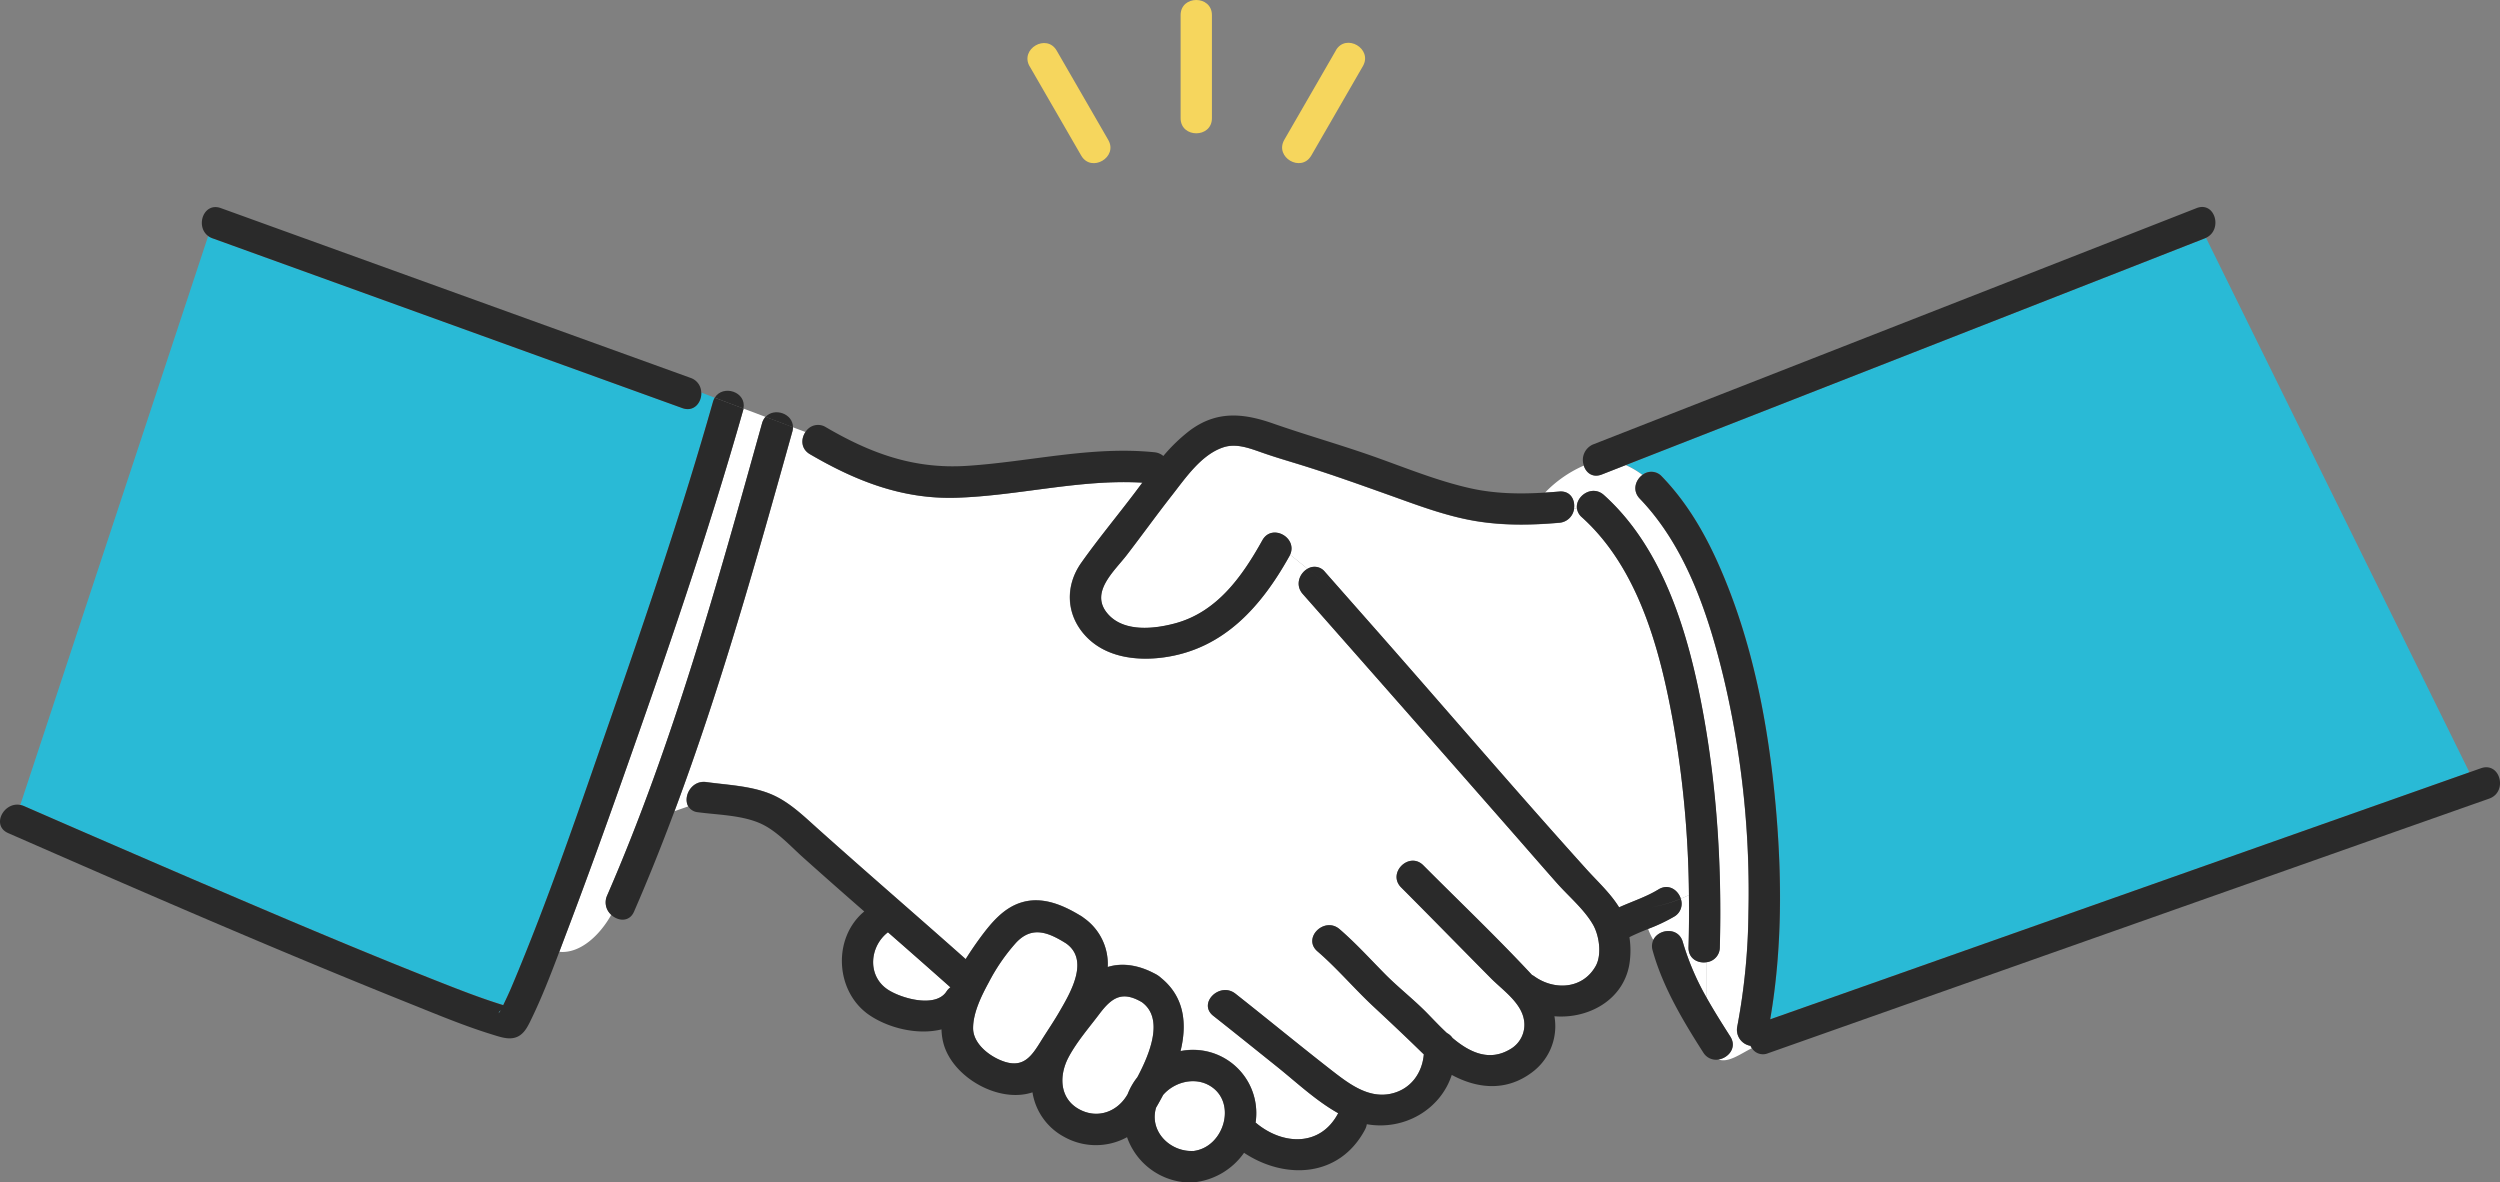 <svg id="レイヤー_1" data-name="レイヤー 1" xmlns="http://www.w3.org/2000/svg" viewBox="0 0 957.94 453.1"><rect x="0" y="0" width="957.94" height="453.1" fill="#808080" stroke="none"/><defs><style>.cls-1{fill:#f6d65d;}.cls-2{fill:#fff;}.cls-3{fill:#29bad6;}.cls-4{fill:#2a2a2a;}</style></defs><path class="cls-1" d="M452.38,5.8V45.29c0,7.72,12,7.73,12,0V5.8c0-7.73-12-7.74-12,0Z"/><path class="cls-1" d="M511.86,19.35,492.12,53.56c-3.87,6.7,6.49,12.75,10.36,6l19.74-34.2c3.87-6.7-6.49-12.75-10.36-6.06Z"/><path class="cls-1" d="M394.54,25.41l19.75,34.2c3.86,6.69,14.23.65,10.36-6q-9.87-17.12-19.75-34.21c-3.86-6.68-14.23-.65-10.36,6.06Z"/><path class="cls-2" d="M362.66,379.93a6.18,6.18,0,0,1,1.54-1.66q-11.91-10.62-23.94-21.09l0,0c-7.12,5.52-8,16.8,0,22C345.28,382.53,358.46,386.37,362.66,379.93Z"/><path class="cls-2" d="M406.34,387c4.14-7.14,11.05-19.32,2.08-25.55-6.77-4.19-13-6.74-19.08-.23a72.93,72.93,0,0,0-10.47,15.21c-2.79,5.12-6,11.62-6,17.53,0,6.15,6.65,11.13,12.05,12.88,7.32,2.37,10.41-2.19,13.9-7.82C401.31,395,404,391.11,406.34,387Z"/><path class="cls-2" d="M610.44,354.35c-3.37-5.88-9.26-10.78-13.72-15.81-6.27-7.08-12.47-14.24-18.71-21.35Q559.44,296,540.82,274.86,520,251.22,499.19,227.6c-3.05-3.46-1.23-7.91,1.82-9.66-2.23-1.84-4.47-3.64-6.68-5.41-.08.18-.17.37-.27.56-10.76,19.3-25.13,35.62-48.07,38.81-10.58,1.47-22.36,0-30-8.17s-8-19.21-1.65-28.12c6.44-9.09,13.64-17.77,20.37-26.65l3-4c-24-1.4-47.38,5-71.32,5.78-20.66.63-38.47-6.41-56.05-16.68-3.53-2.05-3.5-5.92-1.71-8.53l-4.78-1.8a7,7,0,0,1-.24,1.69c-13.6,48.67-27.38,97.88-45.14,145.4l5.28-1.84c-2.15-3.61,1.11-10.14,6.87-9.35,8.2,1.14,17.12,1.43,24.85,4.66,7.06,2.95,12.72,8.59,18.34,13.62,18.62,16.66,37.55,33,56.22,49.56,2-3.14,4-6.05,5.85-8.58,4.11-5.52,8.86-11.21,15.75-13.2,7.83-2.26,15.52,1,22.16,5a6.37,6.37,0,0,1,.69.42,8.21,8.21,0,0,1,.8.58,21.53,21.53,0,0,1,9.17,18.81c5.85-1.83,12.16-.56,17.81,2.43a10.58,10.58,0,0,1,2.67,1.78c9,7.36,9.95,17.7,7.42,28a24.54,24.54,0,0,1,10.58.23,24.24,24.24,0,0,1,18.24,26.69c0,.17-.06.34-.08.52l.19.14c10.25,8.57,24.61,9.14,31.38-3.58a1.29,1.29,0,0,1,.09-.16c-8.5-4.76-16-11.88-23.52-17.88-8.1-6.49-16.18-13-24.34-19.43-6.06-4.78,2.49-13.21,8.49-8.48,12.35,9.73,24.48,19.74,36.89,29.4,6.48,5,14,10.83,22.68,8.93,7.59-1.66,12-7.9,12.61-15.09-.31-.28-.61-.57-.9-.85-6.07-5.93-12.17-11.67-18.38-17.45-7.38-6.87-13.84-14.58-21.49-21.18-5.86-5.05,2.67-13.5,8.49-8.48,6.21,5.36,11.65,11.37,17.41,17.2,5.07,5.13,10.77,9.54,15.84,14.67,2.36,2.39,5,5.26,7.89,7.93a5.9,5.9,0,0,1,2.13,1.88c6.46,5.45,14,9.17,22.1,4.32a10.77,10.77,0,0,0,5.23-11.54c-1.25-6.52-8.28-11.27-12.66-15.7-11.46-11.57-22.83-23.21-34.33-34.74-5.46-5.47,3-14,8.49-8.48,13.87,13.91,28.24,27.58,41.63,42a6.25,6.25,0,0,1,1,.6c7.58,5.37,18.44,4.87,23.4-4C613.85,365.91,612.84,358.56,610.44,354.35Z"/><path class="cls-3" d="M845.29,91.13a3.89,3.89,0,0,1-.41.18l-28.7,11.25L692,151.18l-69,27a32.17,32.17,0,0,1,6.36,3.76,5.42,5.42,0,0,1,7.45.63C647,193.14,654.21,206,659.9,219.36c12.12,28.49,17.9,59.55,20.61,90.27,2.36,26.81,2.41,54.31-2.18,80.92l30-10.58,149.16-52.68,88.74-31.35Z"/><path class="cls-2" d="M641.27,277.68c-5-28-13.21-59.75-35.14-79.49a5.46,5.46,0,0,1-1.85-3.18c-.37-.11-.74-.22-1.12-.31a6.19,6.19,0,0,1-5.69,5.65c-10.71.93-21.29,1.11-31.92-.64-11.67-1.93-22.76-6.23-33.85-10.18-10.75-3.83-21.49-7.68-32.39-11.08-5.27-1.64-10.56-3.15-15.78-5-4.73-1.67-9.8-3.69-14.82-2-8.38,2.78-14.38,11.63-19.59,18.29-5.91,7.54-11.5,15.32-17.34,22.91-4.91,6.39-14.4,14.46-7.32,22.62,6.14,7.07,17.74,5.81,25.83,3.62,16.08-4.35,25.68-18,33.4-31.83,3.66-6.57,13.56-1,10.64,5.5,2.21,1.77,4.45,3.57,6.68,5.41a5.07,5.07,0,0,1,6.67,1.17l19.54,22.17c27,30.6,53.49,61.63,80.8,91.92,4.13,4.57,9.1,9.1,12.38,14.46,5-2.29,10.36-4,15.06-6.85,3.86-2.38,7.52.19,8.58,3.53,1.05-.44,2.09-.9,3.12-1.41A400.35,400.35,0,0,0,641.27,277.68Z"/><path class="cls-2" d="M647,363q.27-10,.14-20.06c-1,.51-2.07,1-3.12,1.41a5.67,5.67,0,0,1-2.52,6.83,66.3,66.3,0,0,1-10,4.72,27.31,27.31,0,0,0,2,4.28c2-4.33,9.69-5.13,11.32.79A99.06,99.06,0,0,0,654,382.41V368.68C650.69,369.25,646.9,367.36,647,363Z"/><path class="cls-2" d="M670.73,400.73a6.22,6.22,0,0,1-5.08-7.37A245.46,245.46,0,0,0,669.93,350a355.81,355.81,0,0,0-9.25-89.3c-5.85-24.52-14.49-51-32.36-69.61-3-3.11-1.66-7.14,1-9.11a32.17,32.17,0,0,0-6.36-3.76l-9.24,3.62c-3.49,1.36-6-.66-6.88-3.42a46.47,46.47,0,0,0-14.82,10.33c1.8-.12,3.6-.25,5.41-.4,4.22-.37,6.1,3.06,5.69,6.35.38.09.75.2,1.12.31-.79-4.71,5.69-9.49,10.33-5.31,23.06,20.75,32.53,53.74,37.95,83.23s7.26,60,6.46,90.06a5.73,5.73,0,0,1-5,5.69v13.73c2.82,5.08,5.92,10,9,14.75,2.72,4.23-.7,8.24-4.57,8.78,3.81,1.49,8.6-2.2,12.83-4.28A6.05,6.05,0,0,1,670.73,400.73Z"/><path class="cls-2" d="M284.91,156.56c0,.19-.08.39-.14.58-13.52,47.7-29.74,94.7-46.25,141.44-6.84,19.35-13.8,38.65-21.08,57.84-1.05,2.76-2.08,5.53-3.13,8.3,8,.78,15.57-6.4,19.92-14.22a6.35,6.35,0,0,1-1.59-7.34C257.93,285.09,275,223.09,292,162.2a6.16,6.16,0,0,1,1.32-2.46Z"/><path class="cls-3" d="M273.87,152.4l-5.17-2c.13,3.75-2.78,7.55-7.27,5.93L239,148.26,81.43,91.31a6.21,6.21,0,0,1-1.66-.87l-72,218a6.61,6.61,0,0,1,1.42.44Q41.56,323,74.05,336.93c30.75,13.17,61.54,26.34,92.66,38.63,8.62,3.4,17.26,6.82,26.13,9.55,1.17-2.43,2.39-5,3.18-6.92,14.22-33.66,26-68.46,38-103,13.92-40.11,27.62-80.41,39.2-121.28A6.65,6.65,0,0,1,273.87,152.4Z"/><path class="cls-3" d="M191.17,388.24c0-.1.58-.9.63-1l0-.11C191.34,387.47,191,387.84,191.17,388.24Z"/><path class="cls-2" d="M462.35,415.42c-5.66-2.57-12.69-.46-16.69,4.17-.88,1.67-1.78,3.29-2.68,4.83a.5.5,0,0,0-.05.13c-2.59,9.11,5.45,16.86,14.18,16.51C469.52,439.72,474.52,421,462.35,415.42Z"/><path class="cls-2" d="M432.08,419.27a25.14,25.14,0,0,1,3.72-6.48c5-9.44,10.18-22.67,1.74-28.76-7.48-4.38-11.44-1.9-16.27,4.51-4,5.33-8.6,10.58-11.77,16.49-3.82,7.13-3.59,16.11,4.32,20.2,6.76,3.5,14.13.87,18-5.48C431.89,419.6,432,419.43,432.08,419.27Z"/><path class="cls-4" d="M597.64,194.08a23.72,23.72,0,0,1,5.52.62c.41-3.29-1.47-6.72-5.69-6.35-1.81.15-3.61.28-5.41.4a27,27,0,0,0-5.22,7.73,27,27,0,0,1,5.22-7.73c-9.61.6-19.17.47-28.66-1.66-12.69-2.84-24.88-7.87-37.11-12.2-12.76-4.51-25.79-8.18-38.55-12.64-11.67-4.07-21.82-4.89-32.11,2.92a65.47,65.47,0,0,0-9.87,9.55,6.15,6.15,0,0,0-3.45-1.43c-24.22-2.46-47.84,3.69-71.89,5.22-20.23,1.29-36.77-4.76-54-14.84a5.62,5.62,0,0,0-7.76,1.83l13.42,5.06-13.42-5.06c-1.79,2.61-1.82,6.48,1.71,8.53,17.58,10.27,35.39,17.31,56.05,16.68,23.94-.74,47.33-7.18,71.32-5.78l-3,4c-6.73,8.88-13.93,17.56-20.37,26.65-6.31,8.91-5.9,20,1.65,28.12s19.44,9.64,30,8.17c22.94-3.19,37.31-19.51,48.07-38.81.1-.19.19-.38.27-.56-1.18-.95-2.36-1.9-3.49-2.85,1.13.95,2.31,1.9,3.49,2.85,2.92-6.52-7-12.07-10.64-5.5-7.72,13.86-17.32,27.48-33.4,31.83-8.09,2.19-19.69,3.45-25.83-3.62-7.08-8.16,2.41-16.23,7.32-22.62,5.84-7.59,11.43-15.37,17.34-22.91,5.21-6.66,11.21-15.51,19.59-18.29,5-1.65,10.09.37,14.82,2,5.22,1.84,10.51,3.35,15.78,5,10.9,3.4,21.64,7.25,32.39,11.08,11.09,3.95,22.18,8.25,33.85,10.18,10.63,1.75,21.21,1.57,31.92.64a6.19,6.19,0,0,0,5.69-5.65A23.72,23.72,0,0,0,597.64,194.08Z"/><path class="cls-4" d="M652.56,272.93c-5.42-29.49-14.89-62.48-37.95-83.23-4.64-4.18-11.12.6-10.33,5.31a15.62,15.62,0,0,1,6.56,3.87,15.62,15.62,0,0,0-6.56-3.87,5.46,5.46,0,0,0,1.85,3.18c21.93,19.74,30.15,51.51,35.14,79.49a400.35,400.35,0,0,1,5.89,65.25q2.25-1.11,4.48-2.45-2.24,1.33-4.48,2.45Q647.3,353,647,363c-.12,4.37,3.67,6.26,7,5.69v0a5.73,5.73,0,0,0,5-5.69C659.82,332.92,658,302.54,652.56,272.93Z"/><path class="cls-4" d="M841.69,79.74,763.43,110.4,639.27,159l-28.7,11.24a6.45,6.45,0,0,0-3.69,8.15c.92-.41,1.84-.8,2.76-1.14-.92.34-1.84.73-2.76,1.14.87,2.76,3.39,4.78,6.88,3.42l9.24-3.62a36.18,36.18,0,0,0-6.16-2.14,36.18,36.18,0,0,1,6.16,2.14l69-27,124.16-48.62,28.7-11.25a3.89,3.89,0,0,0,.41-.18l-3-6.2,3,6.2C851.86,88.06,848.75,77,841.69,79.74Z"/><path class="cls-4" d="M950.64,294.37l-4.45,1.57,3.09,6.27-3.09-6.27-88.74,31.35L708.29,380l-30,10.58c4.59-26.61,4.54-54.11,2.18-80.92-2.71-30.72-8.49-61.78-20.61-90.27C654.21,206,647,193.14,636.81,182.61a5.42,5.42,0,0,0-7.45-.63,27.18,27.18,0,0,1,9.08,12.1,27.18,27.18,0,0,0-9.08-12.1c-2.7,2-4,6-1,9.11,17.87,18.57,26.51,45.09,32.36,69.61a355.81,355.81,0,0,1,9.25,89.3,245.46,245.46,0,0,1-4.28,43.36,6.22,6.22,0,0,0,5.08,7.37,6.05,6.05,0,0,0,.53.93,13.37,13.37,0,0,1,3.18-1.18,13.37,13.37,0,0,0-3.18,1.18,5,5,0,0,0,6.16,1.92l93.19-32.92L919.77,318l34.06-12C961.06,303.39,958,291.79,950.64,294.37Z"/><path class="cls-4" d="M256.76,145.94l11.94,4.51a6,6,0,0,0-4.08-5.65L107.07,87.86,84.62,79.74c-6.64-2.4-9.83,7-4.85,10.7l2.52-7.65-2.52,7.65a6.21,6.21,0,0,0,1.66.87L239,148.26l22.46,8.12c4.49,1.62,7.4-2.18,7.27-5.93Z"/><path class="cls-4" d="M273.87,152.4l11,4.16C286.16,150.11,277,147.22,273.87,152.4Z"/><path class="cls-4" d="M273.87,152.4a6.65,6.65,0,0,0-.67,1.55c-11.58,40.87-25.28,81.17-39.2,121.28-12,34.5-23.76,69.3-38,103-.79,1.88-2,4.49-3.18,6.92-8.87-2.73-17.51-6.15-26.13-9.55-31.12-12.29-61.91-25.46-92.66-38.63Q41.58,323,9.19,308.87a6.61,6.61,0,0,0-1.42-.44l-2.54,7.7,2.54-7.7c-6.36-1.24-11.21,7.92-4.63,10.8,51,22.33,102.09,44.55,153.76,65.27,10.46,4.19,20.95,8.6,31.73,11.91,2.68.82,5.89,2,8.7,1.19,3.26-.89,4.81-4.08,6.16-6.88,4.1-8.41,7.5-17.21,10.82-26a13.35,13.35,0,0,1-6.67-2.64,13.35,13.35,0,0,0,6.67,2.64c1.05-2.77,2.08-5.54,3.13-8.3,7.28-19.19,14.24-38.49,21.08-57.84,16.51-46.74,32.73-93.74,46.25-141.44.06-.19.1-.39.14-.58ZM191.8,387.25c-.05.09-.67.89-.63,1-.15-.4.17-.77.68-1.1Z"/><path class="cls-4" d="M293.35,159.74l10.5,4C303.89,158.42,296.67,156.08,293.35,159.74Z"/><path class="cls-4" d="M303.85,163.7l-10.5-4A6.16,6.16,0,0,0,292,162.2c-17,60.89-34.1,122.89-59.39,181a6.35,6.35,0,0,0,1.59,7.34,31.71,31.71,0,0,0,3.41-8.82,31.71,31.71,0,0,1-3.41,8.82c2.63,2.47,7,2.88,8.77-1.28,5.51-12.65,10.63-25.48,15.47-38.43l-9.2,3.2,9.2-3.2c17.76-47.52,31.54-96.73,45.14-145.4A7,7,0,0,0,303.85,163.7Z"/><path class="cls-4" d="M632.44,347.68a51.52,51.52,0,0,0,11.6-3.34c-1.06-3.34-4.72-5.91-8.58-3.53-4.7,2.89-10,4.56-15.06,6.85-3.28-5.36-8.25-9.89-12.38-14.46-27.31-30.29-53.84-61.32-80.8-91.92l-19.54-22.17a5.07,5.07,0,0,0-6.67-1.17,87.41,87.41,0,0,1,11.43,10.94A87.41,87.41,0,0,0,501,217.94c-3.05,1.75-4.87,6.2-1.82,9.66q20.84,23.61,41.63,47.26Q559.43,296,578,317.19c6.24,7.11,12.44,14.27,18.71,21.35,4.46,5,10.35,9.93,13.72,15.81,2.4,4.21,3.41,11.56,1,15.83-5,8.86-15.82,9.36-23.4,4a6.25,6.25,0,0,0-1-.6c-13.39-14.39-27.76-28.06-41.63-42-5.46-5.48-14,3-8.49,8.48,11.5,11.53,22.87,23.17,34.33,34.74,4.38,4.43,11.41,9.18,12.66,15.7a10.77,10.77,0,0,1-5.23,11.54c-8.13,4.85-15.64,1.13-22.1-4.32a5.9,5.9,0,0,0-2.13-1.88c-2.88-2.67-5.53-5.54-7.89-7.93-5.07-5.13-10.77-9.54-15.84-14.67-5.76-5.83-11.2-11.84-17.41-17.2-5.82-5-14.35,3.43-8.49,8.48,7.65,6.6,14.11,14.31,21.49,21.18,6.21,5.78,12.31,11.52,18.38,17.45.29.28.59.57.9.85-.62,7.19-5,13.43-12.61,15.09-8.72,1.9-16.2-3.9-22.68-8.93-12.41-9.66-24.54-19.67-36.89-29.4-6-4.73-14.55,3.7-8.49,8.48,8.16,6.43,16.24,12.94,24.34,19.43,7.49,6,15,13.12,23.52,17.88a1.29,1.29,0,0,0-.09.16c-6.77,12.72-21.13,12.15-31.38,3.58l-.19-.14c0-.18.06-.35.08-.52A24.24,24.24,0,0,0,462.93,403a24.54,24.54,0,0,0-10.58-.23c2.53-10.32,1.61-20.66-7.42-28a10.58,10.58,0,0,0-2.67-1.78c-5.65-3-12-4.26-17.81-2.43a21.53,21.53,0,0,0-9.17-18.81,8.21,8.21,0,0,0-.8-.58,6.37,6.37,0,0,0-.69-.42c-6.64-4-14.33-7.29-22.16-5-6.89,2-11.64,7.68-15.75,13.2-1.88,2.53-3.9,5.44-5.85,8.58-18.67-16.6-37.6-32.9-56.22-49.56-5.62-5-11.28-10.67-18.34-13.62-7.73-3.23-16.65-3.52-24.85-4.66-5.76-.79-9,5.74-6.87,9.35l10.14-3.52L263.75,309a4.79,4.79,0,0,0,3.68,2.23c7.51,1,16.27,1.1,23.38,4.05,6.61,2.74,12,8.92,17.26,13.59q11.48,10.26,23.09,20.38c-12.24,10.16-11.16,30.73,1.93,39.69,7.36,5,18.48,7.77,27.67,5.5a22.64,22.64,0,0,0,.86,5.74c3.73,12.83,21.2,22.65,34,18.38a23.52,23.52,0,0,0,12.17,17.08,24.88,24.88,0,0,0,24.07.1,25.93,25.93,0,0,0,24,17.38,6.76,6.76,0,0,0,1.27,0,7,7,0,0,0,1.42-.21,26.88,26.88,0,0,0,18.14-11.18c15.65,10.38,36.54,9.56,46.35-8.89a6.47,6.47,0,0,0,.69-2.07c14.16,2.51,28.18-5.48,32.55-18.89,9.62,5.21,20.7,6.52,30.67-.92a22,22,0,0,0,8.67-21.55c12.84,1.07,26.41-6.07,28.74-20.05a33.91,33.91,0,0,0,0-10.26c2.32-1.18,4.74-2.16,7.16-3.15a27.65,27.65,0,0,1-1.47-5.81,27.65,27.65,0,0,0,1.47,5.81,66.3,66.3,0,0,0,10-4.72,5.67,5.67,0,0,0,2.52-6.83A51.52,51.52,0,0,1,632.44,347.68ZM362.66,379.93c-4.2,6.44-17.38,2.6-22.43-.69-8-5.24-7.12-16.52,0-22l0,0q12,10.5,23.94,21.09A6.18,6.18,0,0,0,362.66,379.93ZM398.82,399c-3.49,5.63-6.58,10.19-13.9,7.82-5.4-1.75-12.08-6.73-12.05-12.88,0-5.91,3.21-12.41,6-17.53a72.93,72.93,0,0,1,10.47-15.21c6.12-6.51,12.31-4,19.08.23,9,6.23,2.06,18.41-2.08,25.55C404,391.11,401.31,395,398.82,399Zm37,13.75a25.14,25.14,0,0,0-3.72,6.48c-.09.16-.19.33-.29.48-3.84,6.35-11.21,9-18,5.48-7.91-4.09-8.14-13.07-4.32-20.2,3.17-5.91,7.74-11.16,11.77-16.49,4.83-6.41,8.79-8.89,16.27-4.51C446,390.12,440.84,403.35,435.8,412.79Zm21.31,28.27c-8.73.35-16.77-7.4-14.18-16.51a.5.5,0,0,1,.05-.13c.9-1.54,1.8-3.16,2.68-4.83,4-4.63,11-6.74,16.69-4.17C474.52,421,469.52,439.72,457.11,441.06Z"/><path class="cls-4" d="M663,397.16c-3-4.74-6.14-9.67-9-14.75v0A99.06,99.06,0,0,1,644.82,361c-1.63-5.92-9.3-5.12-11.32-.79a30.69,30.69,0,0,0,9.74,10.31,30.69,30.69,0,0,1-9.74-10.31,5.66,5.66,0,0,0-.25,4c3.83,13.87,11.66,27,19.39,39.07a5.73,5.73,0,0,0,5.79,2.72,6.51,6.51,0,0,1-3.19-3.06,6.51,6.51,0,0,0,3.19,3.06C662.3,405.4,665.72,401.39,663,397.16Z"/></svg>
